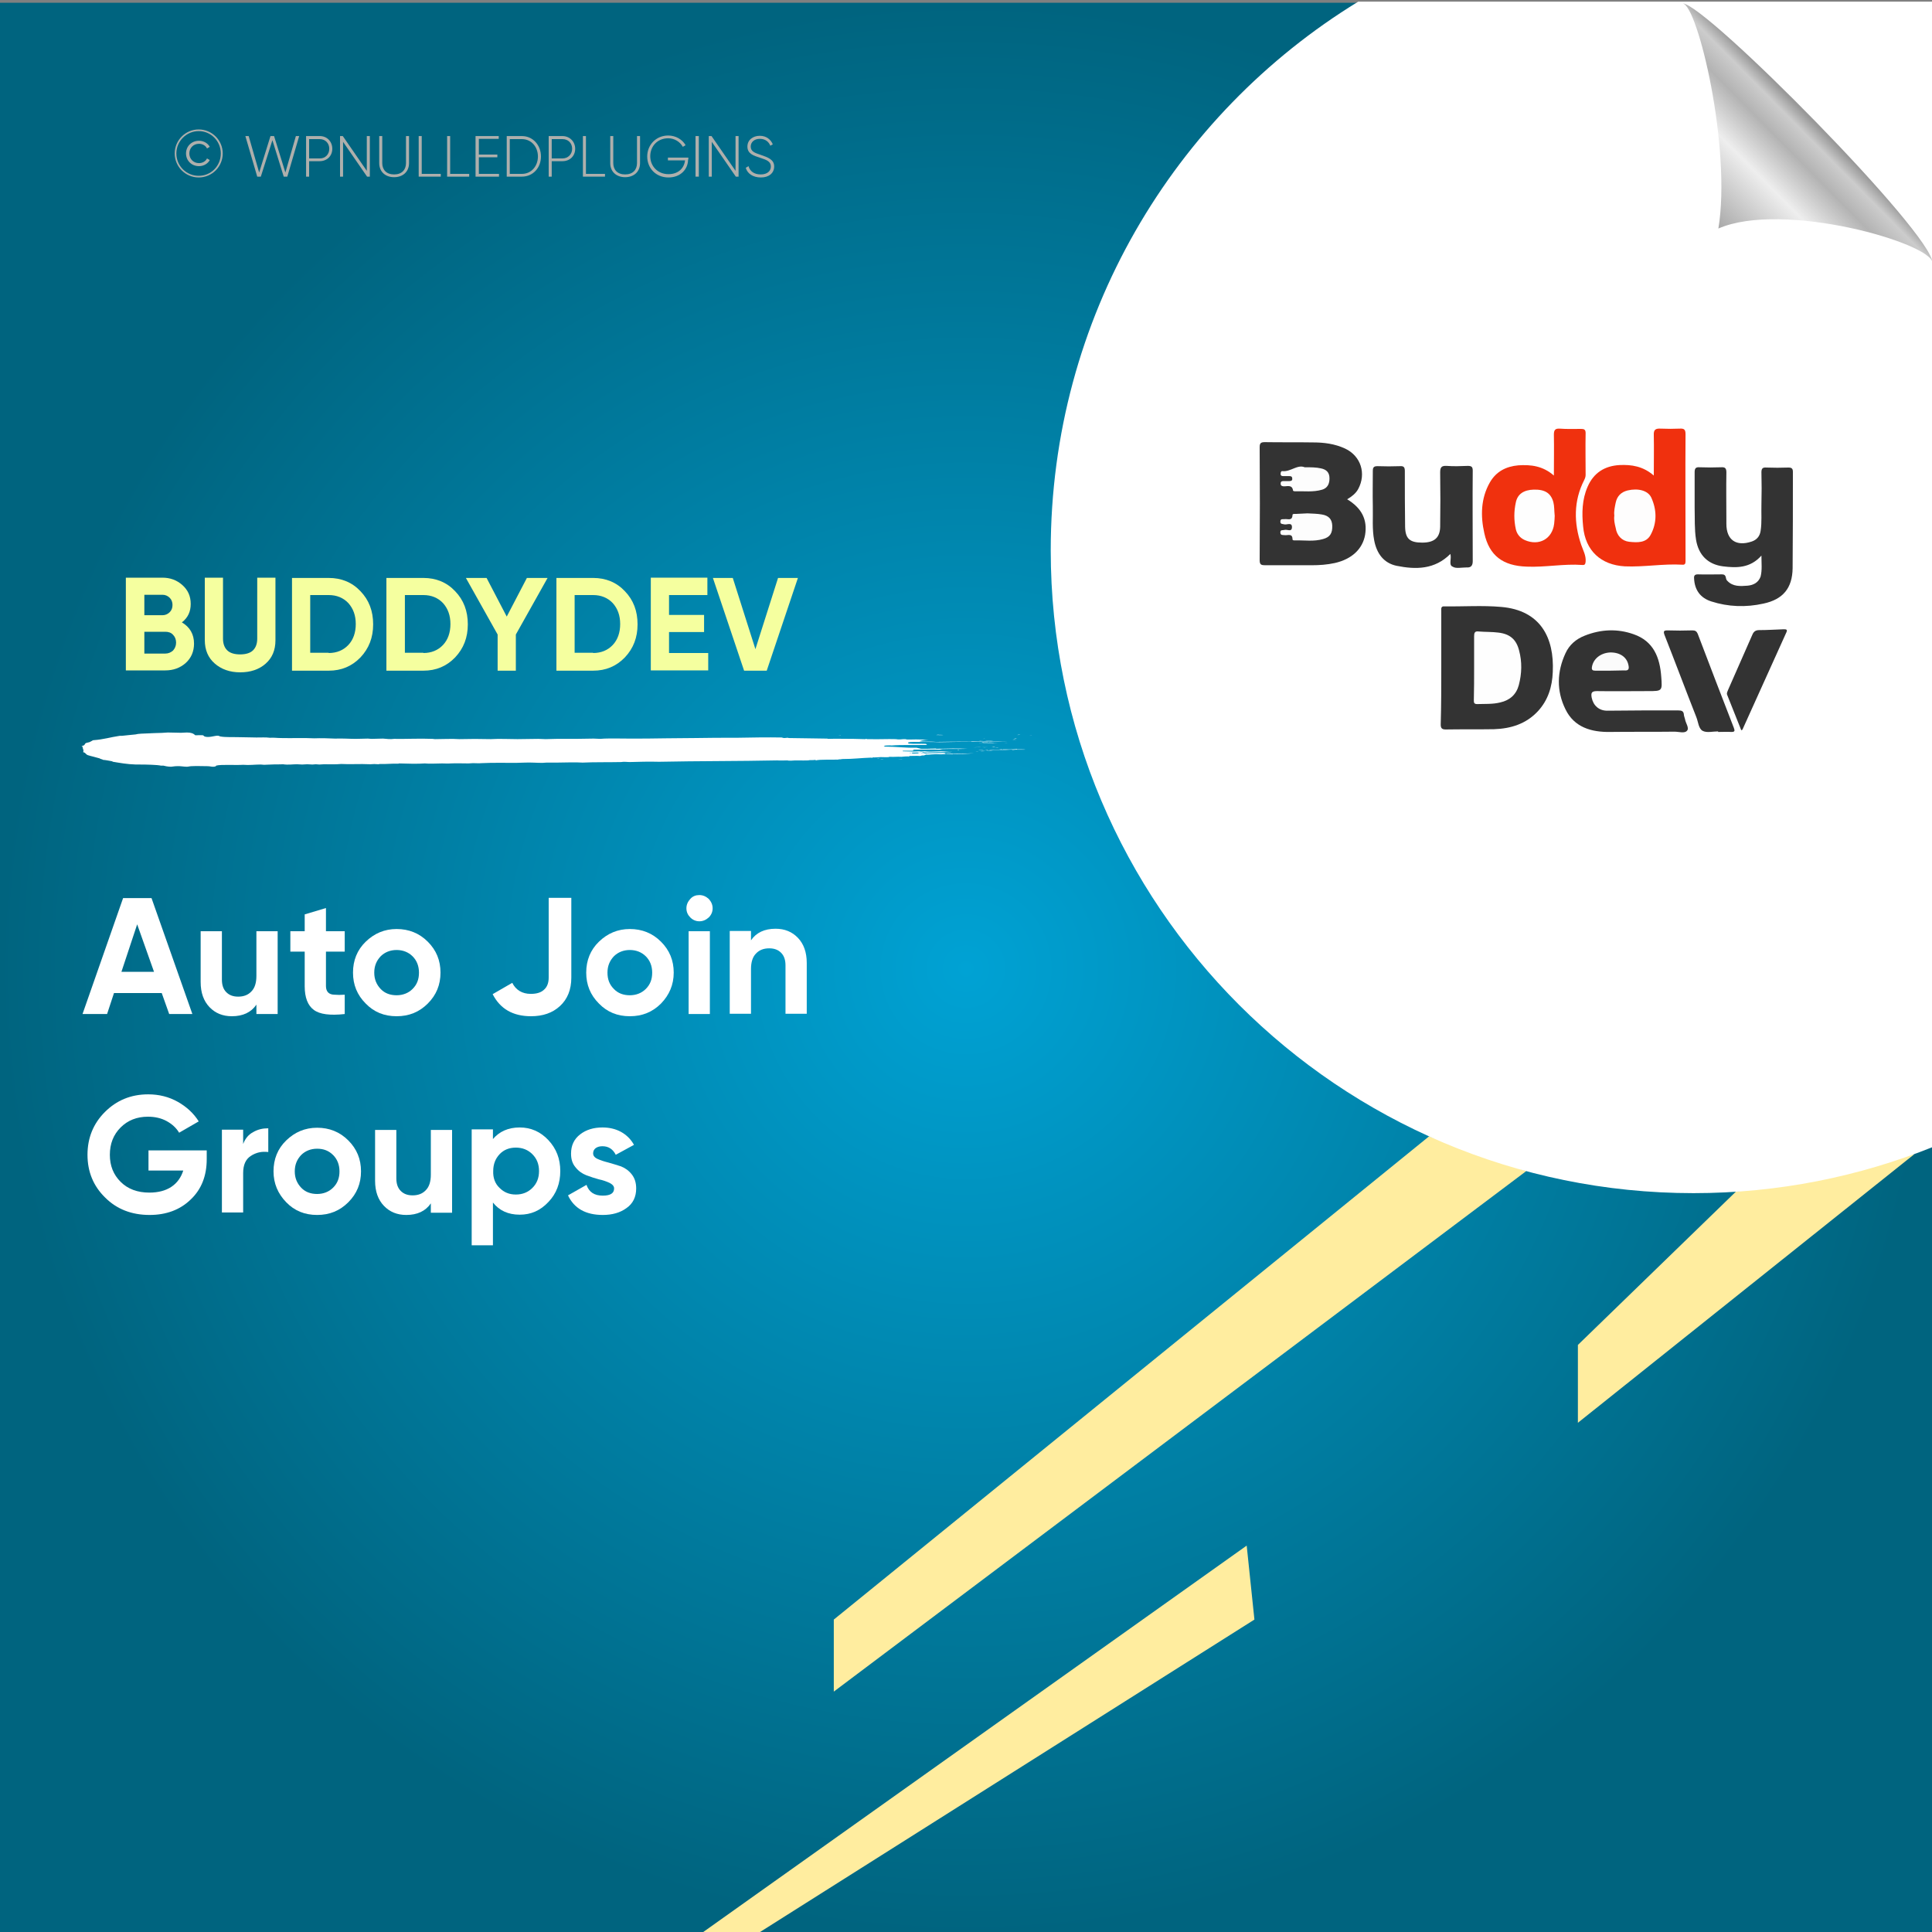 <?xml version="1.0" encoding="UTF-8"?>
<!-- Generator: Adobe Illustrator 26.0.1, SVG Export Plug-In . SVG Version: 6.00 Build 0)  -->
<svg xmlns="http://www.w3.org/2000/svg" xmlns:xlink="http://www.w3.org/1999/xlink" version="1.1" id="Layer_1" x="0px" y="0px" viewBox="0 0 700 700" style="enable-background:new 0 0 700 700;" xml:space="preserve">
<rect x="0" y="0" width="700" height="700" fill="#808080" stroke="none"/>
<style type="text/css">
	.st0{fill:url(#SVGID_1_);}
	.st1{fill:#FFED9F;}
	.st2{fill:#FFFFFF;}
	.st3{fill:none;}
	.st4{fill:#F5FF9F;}
	.st5{fill:#AEAFAC;}
	.st6{fill-rule:evenodd;clip-rule:evenodd;fill:#FFFFFF;}
	.st7{fill:url(#path4572_00000075863287042684470230000017045565920855224228_);}
	.st8{fill:#333333;}
	.st9{fill:#F0300E;}
	.st10{fill:#F0310E;}
	.st11{fill:#FDFDFD;}
	.st12{fill:#FEFEFE;}
	.st13{fill:#FEFDFD;}
	.st14{fill:#FBFBFB;}
</style>
<radialGradient id="SVGID_1_" cx="350" cy="349" r="350" gradientTransform="matrix(1 0 0 -1 0 700)" gradientUnits="userSpaceOnUse">
	<stop offset="0" style="stop-color:#00A2D4"></stop>
	<stop offset="1" style="stop-color:#00647F"></stop>
</radialGradient>
<rect y="1" class="st0" width="700" height="700"></rect>
<g>
	<polygon class="st1" points="628.9,431.8 571.7,487.3 571.7,515.5 693.7,418.1  "></polygon>
	<polygon class="st1" points="517.8,411.7 302.1,586.8 302.1,612.9 553,424.3  "></polygon>
	<polygon class="st1" points="451.7,560 253.4,701 273.8,701 454.5,586.8  "></polygon>
</g>
<path class="st2" d="M700.5,0.6H492.1c-66.8,40.9-111.4,114.6-111.4,198.8c0,128.6,104.3,232.9,232.9,232.9c30.7,0,60-6,86.9-16.8  V0.6z"></path>
<g>
	<rect x="29.8" y="325.4" class="st3" width="444.2" height="305.1"></rect>
	<path class="st2" d="M61.3,367.4l-2.7-7.6H41.3l-2.5,7.6h-8.9l14.7-42h10.3l14.8,42H61.3z M44,352.1h11.8l-6.1-17.2L44,352.1z"></path>
	<path class="st2" d="M92.9,337.4h7.7v30h-7.7V364c-1.9,2.8-4.9,4.2-8.9,4.2c-3.3,0-6-1.1-8.1-3.3c-2.1-2.2-3.2-5.2-3.2-9.1v-18.4   h7.7v17.5c0,2,0.5,3.5,1.6,4.6c1.1,1.1,2.5,1.6,4.3,1.6c2,0,3.6-0.6,4.8-1.9c1.2-1.2,1.8-3.1,1.8-5.6V337.4z"></path>
	<path class="st2" d="M124.9,344.8h-6.8v12.5c0,1,0.3,1.8,0.8,2.3c0.5,0.5,1.3,0.8,2.3,0.8c1,0.1,2.2,0.1,3.7,0v7   c-5.3,0.6-9.1,0.1-11.2-1.5c-2.2-1.6-3.3-4.5-3.3-8.6v-12.5h-5.2v-7.4h5.2v-6.1l7.7-2.3v8.4h6.8V344.8z"></path>
	<path class="st2" d="M155,363.6c-3.1,3.1-6.8,4.6-11.3,4.6s-8.2-1.5-11.2-4.6c-3.1-3.1-4.6-6.8-4.6-11.2c0-4.4,1.5-8.2,4.6-11.2   s6.8-4.6,11.2-4.6s8.2,1.5,11.3,4.6c3.1,3.1,4.6,6.8,4.6,11.2C159.6,356.8,158.1,360.5,155,363.6z M137.9,358.3   c1.5,1.6,3.5,2.3,5.8,2.3c2.3,0,4.3-0.8,5.8-2.3c1.6-1.6,2.3-3.5,2.3-5.9c0-2.4-0.8-4.4-2.3-5.9s-3.5-2.3-5.8-2.3   c-2.3,0-4.3,0.8-5.8,2.3c-1.5,1.6-2.3,3.5-2.3,5.9C135.6,354.8,136.4,356.7,137.9,358.3z"></path>
	<path class="st2" d="M192.4,368.2c-6.6,0-11.2-2.7-13.9-8l7.1-4.1c1.3,2.6,3.6,4,6.7,4c2.2,0,3.8-0.5,4.9-1.6   c1.1-1,1.6-2.5,1.6-4.3v-28.9h8.2v28.9c0,4.4-1.4,7.8-4.1,10.3C200.2,367,196.7,368.2,192.4,368.2z"></path>
	<path class="st2" d="M239.5,363.6c-3.1,3.1-6.8,4.6-11.3,4.6s-8.2-1.5-11.2-4.6c-3.1-3.1-4.6-6.8-4.6-11.2c0-4.4,1.5-8.2,4.6-11.2   s6.8-4.6,11.2-4.6s8.2,1.5,11.3,4.6c3.1,3.1,4.6,6.8,4.6,11.2C244.1,356.8,242.5,360.5,239.5,363.6z M222.4,358.3   c1.5,1.6,3.5,2.3,5.8,2.3c2.3,0,4.3-0.8,5.8-2.3c1.6-1.6,2.3-3.5,2.3-5.9c0-2.4-0.8-4.4-2.3-5.9s-3.5-2.3-5.8-2.3   c-2.3,0-4.3,0.8-5.8,2.3c-1.5,1.6-2.3,3.5-2.3,5.9C220.1,354.8,220.8,356.7,222.4,358.3z"></path>
	<path class="st2" d="M253.4,333.8c-1.3,0-2.4-0.5-3.3-1.4c-0.9-0.9-1.4-2-1.4-3.3c0-1.3,0.5-2.4,1.4-3.4c0.9-1,2-1.4,3.3-1.4   c1.3,0,2.4,0.5,3.4,1.4c0.9,1,1.4,2.1,1.4,3.4c0,1.3-0.5,2.4-1.4,3.3C255.8,333.3,254.7,333.8,253.4,333.8z M249.5,367.4v-30h7.7   v30H249.5z"></path>
	<path class="st2" d="M281,336.5c3.3,0,6,1.1,8.1,3.3c2.1,2.2,3.2,5.2,3.2,9.1v18.4h-7.7v-17.5c0-2-0.5-3.5-1.6-4.6   c-1.1-1.1-2.5-1.6-4.3-1.6c-2,0-3.6,0.6-4.8,1.9c-1.2,1.2-1.8,3.1-1.8,5.6v16.2h-7.7v-30h7.7v3.4C274,337.9,277,336.5,281,336.5z"></path>
	<path class="st2" d="M74.9,416.8v3.2c0,6-1.9,10.9-5.8,14.6c-3.8,3.7-8.8,5.6-14.9,5.6c-6.5,0-11.9-2.1-16.1-6.3   c-4.3-4.2-6.4-9.4-6.4-15.5c0-6.1,2.1-11.3,6.3-15.5c4.2-4.2,9.4-6.4,15.7-6.4c3.9,0,7.5,0.9,10.7,2.7c3.2,1.8,5.8,4.2,7.6,7.1   l-7.1,4.1c-1-1.7-2.5-3.1-4.5-4.2c-2-1.1-4.3-1.6-6.8-1.6c-4,0-7.3,1.3-9.9,3.9c-2.6,2.6-3.9,5.9-3.9,9.9c0,4,1.3,7.2,3.9,9.8   c2.6,2.6,6.1,3.9,10.4,3.9c3.2,0,5.9-0.7,8-2.1c2.1-1.4,3.5-3.4,4.3-5.9H53.8v-7.3H74.9z"></path>
	<path class="st2" d="M88.1,414.5c0.7-1.9,1.9-3.4,3.6-4.3c1.7-1,3.5-1.4,5.5-1.4v8.6c-2.4-0.3-4.5,0.2-6.3,1.4   c-1.9,1.2-2.8,3.3-2.8,6.2v14.3h-7.7v-30h7.7V414.5z"></path>
	<path class="st2" d="M126.2,435.6c-3.1,3.1-6.8,4.6-11.3,4.6s-8.2-1.5-11.2-4.6s-4.6-6.8-4.6-11.2s1.5-8.2,4.6-11.2   s6.8-4.6,11.2-4.6s8.2,1.5,11.3,4.6c3.1,3.1,4.6,6.8,4.6,11.2S129.3,432.5,126.2,435.6z M109.1,430.3c1.5,1.6,3.5,2.3,5.8,2.3   c2.3,0,4.3-0.8,5.8-2.3c1.6-1.6,2.3-3.5,2.3-5.9s-0.8-4.4-2.3-5.9c-1.6-1.6-3.5-2.3-5.8-2.3c-2.3,0-4.3,0.8-5.8,2.3   c-1.5,1.6-2.3,3.5-2.3,5.9S107.6,428.7,109.1,430.3z"></path>
	<path class="st2" d="M156.1,409.4h7.7v30h-7.7V436c-1.9,2.8-4.9,4.2-8.9,4.2c-3.3,0-6-1.1-8.1-3.3c-2.1-2.2-3.2-5.2-3.2-9.1v-18.4   h7.7v17.5c0,2,0.5,3.5,1.6,4.6c1.1,1.1,2.5,1.6,4.3,1.6c2,0,3.6-0.6,4.8-1.9c1.2-1.2,1.8-3.1,1.8-5.6V409.4z"></path>
	<path class="st2" d="M188.3,408.5c4,0,7.5,1.5,10.4,4.6c2.9,3.1,4.3,6.8,4.3,11.2s-1.4,8.2-4.3,11.2c-2.9,3.1-6.3,4.6-10.4,4.6   c-4.2,0-7.4-1.5-9.7-4.4v15.5h-7.7v-42h7.7v3.5C180.9,410,184.1,408.5,188.3,408.5z M181,430.4c1.6,1.6,3.5,2.4,5.9,2.4   s4.4-0.8,6-2.4c1.6-1.6,2.4-3.6,2.4-6.1c0-2.5-0.8-4.5-2.4-6.1c-1.6-1.6-3.6-2.4-6-2.4s-4.4,0.8-5.9,2.4s-2.3,3.6-2.3,6.1   C178.6,426.8,179.4,428.9,181,430.4z"></path>
	<path class="st2" d="M214.9,417.9c0,0.8,0.5,1.5,1.6,2c1.1,0.5,2.3,0.9,3.9,1.3c1.5,0.4,3,0.9,4.6,1.4c1.5,0.6,2.8,1.5,3.9,2.9   c1.1,1.4,1.6,3.1,1.6,5.1c0,3.1-1.2,5.5-3.5,7.1c-2.3,1.7-5.2,2.5-8.6,2.5c-6.2,0-10.4-2.4-12.6-7.1l6.7-3.8   c0.9,2.6,2.8,3.9,5.9,3.9c2.8,0,4.1-0.9,4.1-2.6c0-0.8-0.5-1.4-1.6-2c-1.1-0.5-2.4-1-3.9-1.3c-1.5-0.4-3-0.9-4.6-1.5   c-1.5-0.6-2.8-1.5-3.9-2.9c-1.1-1.3-1.6-2.9-1.6-4.9c0-3,1.1-5.3,3.3-7c2.2-1.7,4.9-2.5,8.1-2.5c2.4,0,4.7,0.5,6.7,1.6   c2,1.1,3.6,2.7,4.7,4.7l-6.6,3.6c-1-2-2.6-3.1-4.8-3.1c-1,0-1.8,0.2-2.5,0.7C215.2,416.5,214.9,417.1,214.9,417.9z"></path>
</g>
<g>
	<rect x="42.5" y="209.4" class="st3" width="334.6" height="69.9"></rect>
	<path class="st4" d="M65.9,225.5c2.9,1.7,4.4,4.3,4.4,7.7c0,2.8-1,5.2-3,7c-2,1.8-4.5,2.7-7.4,2.7H45.6v-33.6h13.2   c2.9,0,5.3,0.9,7.3,2.7c2,1.8,3,4,3,6.8C69.1,221.6,68.1,223.8,65.9,225.5z M58.9,215.5h-6.6v7.4h6.6c1,0,1.9-0.4,2.6-1.1   c0.7-0.7,1-1.6,1-2.6s-0.3-1.9-1-2.6C60.8,215.9,59.9,215.5,58.9,215.5z M59.9,236.8c1.1,0,2-0.4,2.8-1.1c0.7-0.8,1.1-1.7,1.1-2.9   c0-1.1-0.4-2.1-1.1-2.8c-0.7-0.8-1.7-1.1-2.8-1.1h-7.6v7.9H59.9z"></path>
	<path class="st4" d="M87,243.6c-3.7,0-6.8-1.1-9.2-3.2c-2.4-2.1-3.6-4.9-3.6-8.5v-22.6h6.6v22.1c0,1.8,0.5,3.2,1.5,4.2   c1,1,2.6,1.5,4.7,1.5c2.1,0,3.7-0.5,4.7-1.5c1-1,1.5-2.4,1.5-4.2v-22.1h6.6V232c0,3.6-1.2,6.4-3.6,8.5   C93.8,242.6,90.7,243.6,87,243.6z"></path>
	<path class="st4" d="M119.1,209.4c4.6,0,8.5,1.6,11.5,4.8c3.1,3.2,4.6,7.2,4.6,12s-1.5,8.7-4.6,12c-3.1,3.2-6.9,4.8-11.5,4.8h-13.3   v-33.6H119.1z M119.1,236.6c2.9,0,5.3-1,7.1-2.9c1.8-1.9,2.7-4.5,2.7-7.6c0-3.1-0.9-5.6-2.7-7.6c-1.8-1.9-4.2-2.9-7.1-2.9h-6.7   v20.9H119.1z"></path>
	<path class="st4" d="M153.4,209.4c4.6,0,8.5,1.6,11.5,4.8c3.1,3.2,4.6,7.2,4.6,12s-1.5,8.7-4.6,12c-3.1,3.2-6.9,4.8-11.5,4.8H140   v-33.6H153.4z M153.4,236.6c2.9,0,5.3-1,7.1-2.9c1.8-1.9,2.7-4.5,2.7-7.6c0-3.1-0.9-5.6-2.7-7.6c-1.8-1.9-4.2-2.9-7.1-2.9h-6.7   v20.9H153.4z"></path>
	<path class="st4" d="M198.4,209.4l-11.5,20.5V243h-6.6v-13.1l-11.5-20.5h7.5l7.3,14l7.3-14H198.4z"></path>
	<path class="st4" d="M214.9,209.4c4.6,0,8.5,1.6,11.5,4.8c3.1,3.2,4.6,7.2,4.6,12s-1.5,8.7-4.6,12c-3.1,3.2-6.9,4.8-11.5,4.8h-13.3   v-33.6H214.9z M214.9,236.6c2.9,0,5.3-1,7.1-2.9c1.8-1.9,2.7-4.5,2.7-7.6c0-3.1-0.9-5.6-2.7-7.6c-1.8-1.9-4.2-2.9-7.1-2.9h-6.7   v20.9H214.9z"></path>
	<path class="st4" d="M242.4,236.6h14.2v6.3h-20.8v-33.6h20.5v6.3h-13.9v7.2h12.7v6.2h-12.7V236.6z"></path>
	<path class="st4" d="M269.6,243l-11.3-33.6h7.2l8.2,25.8l8.2-25.8h7.2L277.8,243H269.6z"></path>
</g>
<g>
	<rect x="55.8" y="47.2" class="st3" width="304.9" height="46.6"></rect>
	<path class="st5" d="M63.3,55.6c0-4.8,3.9-8.7,8.7-8.7s8.7,3.9,8.7,8.7c0,4.8-3.9,8.7-8.7,8.7S63.3,60.4,63.3,55.6z M80,55.6   c0-4.5-3.6-8.1-8-8.1s-8.1,3.6-8.1,8.1c0,4.5,3.6,8.1,8.1,8.1S80,60.1,80,55.6z M67.4,55.6c0-2.6,2-4.6,4.7-4.6   c1.7,0,3.2,0.9,3.9,2.2l-1,0.6c-0.5-1.1-1.7-1.7-2.9-1.7c-2.1,0-3.5,1.6-3.5,3.5s1.4,3.5,3.5,3.5c1.2,0,2.4-0.6,2.9-1.7l1,0.6   c-0.7,1.3-2.2,2.2-3.9,2.2C69.4,60.2,67.4,58.2,67.4,55.6z"></path>
	<path class="st5" d="M88.9,49.3h1.2l3.8,13.2L98,49.3h1.3l4.1,13.2l3.8-13.2h1.2L104.1,64h-1.3l-4.1-13.2L94.5,64h-1.3L88.9,49.3z"></path>
	<path class="st5" d="M120.4,53.9c0,2.6-1.9,4.5-4.6,4.5H112V64h-1.1V49.3h5C118.5,49.3,120.4,51.3,120.4,53.9z M119.3,53.9   c0-2-1.4-3.5-3.5-3.5H112v7h3.9C117.9,57.4,119.3,55.9,119.3,53.9z"></path>
	<path class="st5" d="M134,49.3V64h-1l-8.7-12.6V64h-1.1V49.3h1l8.7,12.6V49.3H134z"></path>
	<path class="st5" d="M137.4,59.1v-9.8h1.1v9.8c0,2.4,1.5,4.1,4.3,4.1c2.8,0,4.3-1.7,4.3-4.1v-9.8h1.1v9.8c0,3.1-2.2,5.1-5.4,5.1   S137.4,62.2,137.4,59.1z"></path>
	<path class="st5" d="M159.7,63v1h-8V49.3h1.1V63H159.7z"></path>
	<path class="st5" d="M170,63v1h-8V49.3h1.1V63H170z"></path>
	<path class="st5" d="M180.8,63v1h-8.5V49.3h8.4v1h-7.2v5.7h6.7v1h-6.7V63H180.8z"></path>
	<path class="st5" d="M196,56.7c0,4.1-2.9,7.3-6.9,7.3h-5.5V49.3h5.5C193.1,49.3,196,52.6,196,56.7z M194.9,56.7   c0-3.5-2.4-6.3-5.8-6.3h-4.4V63h4.4C192.5,63,194.9,60.2,194.9,56.7z"></path>
	<path class="st5" d="M208.4,53.9c0,2.6-1.9,4.5-4.6,4.5h-3.9V64h-1.1V49.3h5C206.4,49.3,208.4,51.3,208.4,53.9z M207.3,53.9   c0-2-1.4-3.5-3.5-3.5h-3.9v7h3.9C205.8,57.4,207.3,55.9,207.3,53.9z"></path>
	<path class="st5" d="M219.2,63v1h-8V49.3h1.1V63H219.2z"></path>
	<path class="st5" d="M221.1,59.1v-9.8h1.1v9.8c0,2.4,1.5,4.1,4.3,4.1c2.8,0,4.3-1.7,4.3-4.1v-9.8h1.1v9.8c0,3.1-2.2,5.1-5.4,5.1   S221.1,62.2,221.1,59.1z"></path>
	<path class="st5" d="M249.3,57.8c0,3.5-2.7,6.5-7.1,6.5c-4.6,0-7.7-3.4-7.7-7.6s3.2-7.6,7.6-7.6c2.7,0,5.1,1.4,6.3,3.5l-1,0.6   c-1-1.8-3-3.1-5.3-3.1c-3.9,0-6.5,2.9-6.5,6.5s2.7,6.5,6.6,6.5c3.6,0,5.7-2.2,6-5h-6.2v-1h7.4V57.8z"></path>
	<path class="st5" d="M253.2,49.3V64H252V49.3H253.2z"></path>
	<path class="st5" d="M267.6,49.3V64h-1l-8.7-12.6V64h-1.1V49.3h1l8.7,12.6V49.3H267.6z"></path>
	<path class="st5" d="M270.2,60.8l1-0.6c0.5,1.8,2,3,4.4,3c2.5,0,3.7-1.3,3.7-2.9c0-1.8-1.6-2.4-3.8-3.1c-2.5-0.8-4.7-1.5-4.7-4.1   c0-2.4,2-3.9,4.5-3.9c2.4,0,4,1.4,4.7,3.1l-0.9,0.5c-0.5-1.3-1.7-2.5-3.8-2.5c-2,0-3.3,1.2-3.3,2.8c0,1.8,1.5,2.3,3.6,3   c2.6,0.9,4.9,1.7,4.9,4.2c0,2.4-1.9,4-4.8,4C272.8,64.3,270.8,62.9,270.2,60.8z"></path>
</g>
<g>
	<g>
		<g>
			<rect x="29.8" y="265.4" class="st3" width="344.1" height="12.3"></rect>
			<path class="st6" d="M303.8,266.5c0.2,0,0.5-0.1,0.9-0.1C304.7,266.5,304.2,266.5,303.8,266.5z"></path>
			<path class="st6" d="M317.6,274.8c0.3,0,1.1-0.1,1,0C318.1,274.9,317.9,274.8,317.6,274.8z"></path>
			<path class="st6" d="M319,275c0.1-0.1,0.7,0,1.1,0C320.1,275.1,319.2,275,319,275z"></path>
			<path class="st6" d="M323.2,273.7c0.2,0,0.8-0.1,1.1,0C324.2,273.8,323.6,273.7,323.2,273.7z"></path>
			<path class="st6" d="M325.2,275.1c0.4-0.1,1-0.1,1.8-0.1C326.7,275.1,325.8,275,325.2,275.1z"></path>
			<path class="st6" d="M330.4,268.5c0.9,0,2.8-0.1,3.4,0C332.7,268.4,331.4,268.6,330.4,268.5z"></path>
			<path class="st6" d="M332.8,271.4c1.1-0.2,3.2,0,4.7-0.1c0.2,0.1-2.1,0-2.6,0.1c-0.3,0-0.6,0-0.9-0.1     C333.6,271.4,333.3,271.5,332.8,271.4z"></path>
			<path class="st6" d="M346.9,271.8c0-0.1,0.1-0.1,0.5-0.1c0.1,0,0.2,0.1,0.1,0.1C347.3,271.8,347.1,271.8,346.9,271.8z"></path>
			<path class="st6" d="M352.7,270.8c0.9-0.1,3-0.1,4.2,0c0.2,0,0.2-0.1,0.5-0.1c0.7,0,2.3,0,0.7,0     C356.2,270.8,354.8,270.7,352.7,270.8z"></path>
			<path class="st6" d="M353.4,272.3c0.2,0,0.6-0.1,1.1-0.1C354.3,272.3,353.6,272.3,353.4,272.3z"></path>
			<path class="st6" d="M354.8,268.4c0.2-0.1,0.9,0,1.4,0C355.9,268.4,355.2,268.4,354.8,268.4z"></path>
			<path class="st6" d="M354.5,271.8c0.4-0.1,1.2-0.1,1.7-0.1C356.6,271.8,355.1,271.8,354.5,271.8z"></path>
			<path class="st6" d="M355.2,272.2c0.3-0.1,1.2-0.1,1.8-0.1C356.6,272.2,355.8,272.2,355.2,272.2z"></path>
			<path class="st6" d="M356.3,267.7c0.1-0.1,0.6-0.1,1.1-0.1C357.2,267.6,356.6,267.6,356.3,267.7z"></path>
			<path class="st6" d="M356.9,268.4c0.5-0.1,2.2-0.1,3,0C358.9,268.4,358.1,268.4,356.9,268.4z"></path>
			<path class="st6" d="M357.3,272.1c0.8-0.1,1.9,0,2.5,0C359.2,272.2,358.1,272.1,357.3,272.1z"></path>
			<path class="st6" d="M359.3,270.7c0.3-0.1,0.8-0.1,1.2-0.1C360.6,270.8,359.8,270.7,359.3,270.7z"></path>
			<path class="st6" d="M360.6,271c0.4-0.1,0.7,0,1.2,0C361.7,271.1,361,271,360.6,271z"></path>
			<path class="st6" d="M361.9,271.4c0.2-0.1,1.3-0.1,1,0.1c-0.3,0-0.3,0-0.3-0.1C362.3,271.4,362.3,271.4,361.9,271.4z"></path>
			<path class="st6" d="M365.1,269.1C364.3,269.2,363.1,269.1,365.1,269.1L365.1,269.1z"></path>
			<path class="st6" d="M366.7,268c0.6-0.1,1.2,0,1.9,0C368.2,268,367,268,366.7,268z"></path>
			<path class="st6" d="M367.2,267.8c-0.2-0.1,1-0.1,0.7,0C367.7,267.8,367.4,267.8,367.2,267.8z"></path>
			<path class="st6" d="M368.6,266.3c0.2-0.1,0.7-0.1,1.1-0.1C369.5,266.3,368.8,266.3,368.6,266.3z"></path>
			<path class="st6" d="M372.8,266.4C374,266.3,374.5,266.4,372.8,266.4L372.8,266.4z"></path>
			<path class="st6" d="M339.1,266.3c0.2,0,0.6-0.1,0.8-0.1c0.5,0.1,1.3,0,1.9,0.1C341,266.4,340.2,266.3,339.1,266.3z"></path>
			<path class="st6" d="M355.8,268.9c0.4,0,0.3,0.1,0.7,0c0,0-0.1,0.1-0.2,0.1c0.7,0,1.2,0,1.8,0c-0.1,0-0.2,0-0.2,0.1     c0.8-0.2,1.8,0.1,3.6,0c-1.7,0.2-5.4,0-6.9,0.1c0.2-0.1,1.5,0,1.7-0.1C356.4,269,355.5,269.1,355.8,268.9z"></path>
			<path class="st6" d="M357.4,271.7C357.5,271.7,357.5,271.7,357.4,271.7c0.1-0.1,0.7,0,0.8,0C357.9,271.8,356,271.8,357.4,271.7z"></path>
			<path class="st6" d="M368.5,271.4c0,0,0,0.1,0,0.1c1,0,2.5,0,3.1,0.1c-1.1,0.1-3.5-0.1-4.4,0.1c-0.2,0-0.5,0-0.7-0.1     c-2.6,0.2-5.5,0-8.3,0.1c1.2-0.3,4,0.1,5.4-0.2c0.2,0,0,0-0.2,0C364.8,271.5,366.9,271.6,368.5,271.4z"></path>
			<path class="st6" d="M367.5,267.6c0.2-0.1,0.7-0.1,0.9-0.1C368.6,267.5,367.8,267.7,367.5,267.6z"></path>
			<path class="st6" d="M67.7,265.4c-0.7,0-1.4,0.1-2.1,0.1c-1.6,0-3.1-0.1-4.8-0.1c-1.5,0.1-2.8,0.2-4.4,0.2     c-1.1,0-1.5,0.1-2.3,0.1c-2.2,0.1-4,0.1-5,0.4c-1.6,0.2-3.5,0.3-4.9,0.5c-0.2,0-0.7,0-0.8,0c-3.5,0.5-5.6,1.3-9.7,1.6     c-0.4,0.2-0.6,0.4-1.3,0.7c-0.3,0.1-1,0.2-1.2,0.3c-0.8,0.4-0.1,0.8-1.6,1.1c-0.1,0.1,0.2,0.1,0.3,0.2c0,0.7,0.6,1.4,0.2,2     c1.1,0.3,0.8,0.7,1.7,1.1c0.5,0.2,1.5,0.4,2.2,0.6c0.7,0.2,1.5,0.4,2.2,0.6c0,0.2,1,0.3,1.1,0.5c1.2,0.1,2,0.3,3.2,0.5     c0.1,0.1,0.4,0.1,0.4,0.2c2.5,0.4,5,0.9,8.4,1c0.3,0,1,0,1.3,0c2.5,0,6.4,0.1,7.7,0.4c0.5,0,0.4,0,0.9,0c0.3,0.1,1.6,0.4,2.8,0.4     c0.4,0,1.1-0.2,2-0.2c1.3-0.1,2.5,0.2,3.7,0.2c0.5,0,1.1-0.2,1.7-0.2c1.5-0.1,4.5,0,5.7,0c1,0,1.3,0.2,2.1,0.2     c0.7,0,1.2-0.2,1.1-0.4c1.9-0.5,6.8-0.1,9.8-0.3c2.2,0.2,4.2-0.1,6.3-0.1c0.4,0,0.9,0.1,1.3,0.1c0.7,0,1.7-0.1,2.6-0.1     c1.6-0.1,2.9,0,4.2-0.1c2,0.3,3.4,0,5.1,0c0.6,0,1.2,0.1,1.9,0.1c0.6,0,1.2-0.1,1.8-0.1c0.6,0,1.3,0.1,1.9,0.1     c0.5,0,0.8-0.1,1.2-0.1c0.5,0,0.8,0.1,1.3,0.1c0.6,0,1.1-0.1,1.7-0.1c2,0,4.2,0.1,6.2-0.1c3.5,0.2,6.5-0.1,10.6,0.1     c1-0.1,1.8-0.1,2.9,0c0.2,0,0.2-0.1,0.6-0.1c2.1,0.1,4.4-0.2,6.6-0.1c0.1,0,0.2-0.1,0.3-0.1c3,0.1,6.9,0.2,9.3,0     c1.9,0.2,4,0,6.3,0c1.1,0,2.1,0.1,3.1,0c2-0.1,4.6,0,6.4,0c0.6,0,1.1-0.1,1.7-0.1c1,0,2.1,0.1,3.1,0c4.1-0.2,8.8-0.1,12.4-0.1     c1.1,0,2.1-0.1,3.3-0.1c2.1-0.1,4.2,0.1,6.3,0.1c0.5,0,1-0.1,1.5-0.1c1.2,0,2.4,0,3.7,0c3.2,0,6.4-0.2,9.4,0     c3.9-0.2,9.5-0.1,14-0.2c1-0.2,2,0,3,0c3.2-0.1,7.3-0.2,10.7-0.1c14.1-0.3,28.8-0.2,42.8-0.5c1.1,0.1,2.8,0,3.7,0     c0.2,0.1,0.8,0.1,1.3,0.1c1.7-0.2,3.9,0,6.2-0.1c0.6-0.2,1.9,0,2.7-0.2c0.4,0.1-0.5,0.1,0.1,0.2c1.4-0.4,6.3-0.2,8.4-0.3     c-0.2,0-0.2-0.1,0-0.1c0.5,0.1,0.8-0.1,1.4-0.1c3.9,0,6.7-0.4,10.1-0.5c0.4,0,1.5,0.2,1.9,0.1c-0.6,0-1.4,0-1.3-0.2     c1,0,2.3,0,3-0.1c1.2,0,1.9,0.1,3,0c0.3,0-0.3-0.2,0.3-0.1c1.7,0.1,2.6-0.1,4.2,0c0.5-0.1,2.3-0.2,2.9-0.1     c0.5-0.1-0.6-0.1-0.1-0.2c1.4,0,2.7-0.1,4,0c0.3-0.1,0.5-0.2,1.1-0.2c0.4,0-0.1,0.1,0.4,0.1c0.5-0.1-0.4-0.1-0.3-0.2     c0.7,0,0.6-0.1,0.9-0.2c1,0.1,1.7-0.1,2.6-0.1c0.9-0.1,2,0,2.9,0c0.8,0,1.1-0.1,2-0.1c0.7,0,1.3,0.1,2.1,0.1     c0.4,0-0.3-0.1,0.3-0.1c2.7,0,5.5-0.1,7.5-0.3c-3.1,0.2-5.4,0-8.1,0.2c-0.4-0.1-1.2,0.1-1.6-0.1c-0.2,0.1,0.4,0.1-0.2,0.1     c-0.2,0-0.3,0-0.6,0c0.4-0.2-0.2-0.2-0.4-0.3c-2.3,0-4.1,0.1-6.2,0.1c-0.4,0,0.3,0.1-0.2,0.1c-0.8,0-1.4,0-2.3,0     c-0.3-0.1-0.9-0.2-0.6-0.3c2.7,0,6.4-0.2,9.6-0.2c1,0,2,0.1,2.6-0.1c-1.4,0.1-2.6-0.2-3.9-0.2c-1.6,0-3.4,0.2-5,0.1     c-0.4,0-0.6-0.1-1-0.1c-0.3,0-0.9,0.1-1.2,0.1c-0.4,0-0.4-0.1-0.7-0.1c-0.7,0-1.2,0.1-2,0.1c-1.3,0-2.5-0.1-3.9-0.1     c-0.3-0.1-0.1-0.2,0.2-0.2c1.6,0,1.9,0,3.6,0c-0.2,0-0.3,0-0.3-0.1c0.5,0,0.7,0,1.1,0c-1.2,0-1.1-0.2-0.7-0.3     c3.1,0,6.9-0.1,9.4,0c0.3-0.1,0.5-0.1,0.9-0.2c2.9-0.1,6.1,0,9.1-0.1c-3.5-0.2-7.2-0.1-11.2,0c-0.2,0,0-0.1-0.4-0.1     c-1.7,0.1-3.8,0.1-5.1,0.1c-0.6-0.1-1.2-0.3-1.7-0.4c-4.3,0.1-7.4-0.4-11.5-0.4c0-0.1-0.3-0.1-0.4-0.2c0.3-0.1,0.5-0.2,0.9-0.2     c0.7,0,1.4-0.1,1.9,0c3.4-0.3,8.3-0.1,12.6-0.2c0.5-0.1,0.1-0.3-0.2-0.4c-2.1-0.1-3.9,0.1-6.1-0.1c-0.8-0.4,0-0.6,1.7-0.6     c2.8,0,7.6,0,9.4,0.1c8.2-0.2,16.3-0.1,24.8-0.3c-4.7-0.1-9,0.1-13.2,0c0,0.1-0.1,0.1-0.5,0.1c-4.1,0-8.7,0-12.3,0.1     c-1.5-0.2-4.4,0-6-0.2c0.4-0.3,1.6-0.5,3.2-0.6c-1.6,0-3.1-0.1-4.5-0.1c-1.1,0-3,0.1-3.6,0c-0.1,0,0.1-0.1-0.1-0.1     c0.5,0-0.8,0-0.9,0c-0.6,0-0.5,0.1-1.2,0.1c-0.9,0-0.9,0-1.5-0.1c-3.2-0.1-6.3,0.1-9.4,0c-0.3,0-1,0-1,0c-0.3,0,0-0.1-0.4-0.1     c-0.2,0-0.1,0.1-0.5,0.1c-1.2,0-2.6-0.1-3.9-0.1c-3.1,0-6.8-0.1-9.3,0c-0.6,0,0.2-0.1-0.6-0.1c-4.3-0.1-9-0.1-13.6-0.2     c-0.4,0-0.1-0.1-0.6-0.1c-0.6,0-0.5,0.1-1.1,0.1c-0.4,0-0.7-0.1-0.9-0.2c-5.3-0.1-10.8,0-16.3,0.1c-5.1,0-10.3,0-15.1,0.1     c-3.8,0-7.5,0.1-10.9,0.1c-4.6,0.1-8.6,0.1-12.9,0.1c-3.1,0-6.5-0.1-9.1,0c-0.5,0-1,0.1-1.5,0.1c-0.8,0-1.6-0.1-2.4-0.1     c-2.1,0-4.3,0.1-6.5,0.1c-2.4,0-4.7,0-7,0c-1.3,0-2.6,0.1-3.9,0.1c-0.9,0-1.8-0.1-2.7-0.1c-2.5,0-5.1,0.1-7.5,0.1     c-3.2,0-6.5-0.2-9.7,0c-3.6-0.1-7.9-0.1-11.4,0c-2.8-0.2-5.7,0-8.8,0c-0.3,0-0.6-0.1-0.9-0.1c-4.8-0.2-10.1,0.1-13.9,0     c-1.5,0.2-2.7,0-4-0.1c-1.5,0-2.8,0.1-4.2,0.1c-0.5,0-0.9-0.1-1.3-0.1c-1.4,0-2.8,0.1-4.4,0.1c-2.3,0-4.8-0.2-7.5-0.1     c-2.1-0.1-5.1-0.2-7.5-0.1c-4-0.2-8,0-12.1-0.1c-1.4,0-2.6-0.2-4-0.1c-1.4-0.2-3.2-0.1-4.9-0.1c-1.7,0-3.6-0.1-5.4-0.1     c-2.6-0.1-5.8,0.1-7.8-0.3c-0.9-0.7-2.6,0.3-4.7,0.2c-1.1-0.1-1-0.3-1.4-0.6c-1-0.1-1.9,0-2.8,0C70,265.7,69.2,265.4,67.7,265.4z      M330,272.8c0,0,0,0.1,0.1,0.1C329.8,273,329.1,272.8,330,272.8z M330.3,272.7c1.2,0,3-0.1,3.9,0c0.2,0-0.2-0.2,0.2-0.2     c0.5,0.1,1.2,0.1,2.1,0.1c0.1,0.2-1.8,0.1-1.8,0.3c-0.7,0-1,0-1.4,0.1c-1.4-0.1-1.8,0.1-2.8,0     C330.7,272.8,330.2,272.9,330.3,272.7z"></path>
		</g>
	</g>
</g>
<linearGradient id="path4572_00000103957541211303034840000010525724674331717257_" gradientUnits="userSpaceOnUse" x1="-0.583" y1="698.671" x2="-0.51" y2="698.747" gradientTransform="matrix(-474.815 0 0 493.443 381.513 -344709.812)">
	<stop offset="0" style="stop-color:#999999"></stop>
	<stop offset="0.101" style="stop-color:#CCCCCC"></stop>
	<stop offset="0.262" style="stop-color:#B3B3B3"></stop>
	<stop offset="0.543" style="stop-color:#EEEEEE"></stop>
	<stop offset="1" style="stop-color:#AAAAAA"></stop>
</linearGradient>
<path id="path4572" style="fill:url(#path4572_00000103957541211303034840000010525724674331717257_);" d="M609.6,1.2  c8.5,0.3,90.8,83.5,90.6,94.1c-0.1-7.2-54.2-22.7-77.6-12.5C627.4,54,615.2,1.8,609.6,1.2L609.6,1.2z"></path>
<g>
	<path class="st8" d="M488.1,180.9c5.3,3.2,7.4,7.4,6.5,12.9c-0.9,5.1-4.8,8.8-11,10.2c-2.8,0.6-5.5,0.8-8.4,0.8   c-5.6,0-11.2,0-16.8,0c-1.4,0-2-0.2-2-1.8c0.1-13.7,0.1-27.3,0-41c0-1.5,0.5-1.8,1.9-1.8c5.8,0.1,11.6,0,17.5,0.1   c3.9,0,7.8,0.5,11.5,2.2c5.8,2.7,7.8,9.1,4.8,14.7C491.2,178.8,489.8,179.9,488.1,180.9z"></path>
	<path class="st8" d="M522.2,241.8c0-6.8,0-13.6,0-20.4c0-0.8-0.2-1.8,1.1-1.7c6.9,0.1,13.8-0.4,20.6,0.2   c14.2,1.2,19.3,11.1,18.7,23.6c-0.2,5.3-1.7,10.2-5.4,14.2c-4.3,4.6-9.8,6.3-15.9,6.5c-5.8,0.1-11.6,0-17.5,0.1   c-1.4,0-1.8-0.5-1.8-1.8C522.2,255.5,522.2,248.7,522.2,241.8z"></path>
	<path class="st8" d="M638.2,201.3c-4.1,4.6-9,4.5-13.9,3.9c-5.5-0.7-8.9-4.1-9.8-9.7c-0.6-3.8-0.4-7.7-0.5-11.6c0-4.3,0-8.6,0-12.8   c0-1.4,0.4-1.9,1.8-1.8c2.6,0.1,5.2,0.1,7.8,0c1.5-0.1,1.9,0.4,1.9,1.9c-0.1,5.8,0,11.5,0,17.3c0,0.4,0,0.8,0,1.3   c0,5.9,3.6,8.3,9.2,6.4c1.8-0.6,2.9-1.9,3.2-3.8c0.5-3.2,0.2-6.4,0.3-9.7c0.1-3.9,0.1-7.7,0-11.6c0-1.4,0.5-1.8,1.8-1.7   c2.7,0.1,5.3,0.1,8,0c1.2,0,1.6,0.4,1.6,1.6c0,11.6,0,23.3-0.1,34.9c-0.1,7.2-3.5,11.3-10.6,12.8c-6.3,1.4-12.7,1.2-18.9-0.8   c-4-1.3-6-4.2-6.2-8.3c-0.1-1.1,0.3-1.5,1.4-1.5c2.9,0.1,5.8,0,8.6,0c0.8,0,1.3,0.2,1.5,1.1c0.1,0.5,0.2,1,0.6,1.3   c2,2.1,4.7,1.9,7.3,1.7c2.1-0.2,3.9-1.1,4.7-3.3C638.5,206.5,638.2,204.2,638.2,201.3z"></path>
	<path class="st9" d="M599.2,172.3c0-5.2,0.1-9.9,0-14.6c-0.1-2,0.6-2.5,2.5-2.4c2.3,0.1,4.6,0.1,6.9,0c1.7-0.1,2.1,0.4,2.1,2.1   c-0.1,13.9,0,27.9,0,41.8c0,1.4,0,2.8,0,4.2c0,0.9-0.3,1.3-1.2,1.2c-6.9-0.4-13.8,0.9-20.8,0.6c-8.7-0.5-14.3-5.7-15.1-14.4   c-0.5-4.9-0.4-9.8,1.6-14.4c2.2-5.1,6.2-7.6,11.6-7.9C591.1,168.3,595.3,168.9,599.2,172.3z"></path>
	<path class="st10" d="M563,172.3c0-5.3,0.1-10.1,0-14.8c0-1.6,0.4-2.3,2.1-2.2c2.6,0.2,5.2,0.1,7.8,0.1c1.1,0,1.6,0.3,1.6,1.5   c-0.1,5.1,0,10.1,0,15.2c0,0.6-0.2,1.2-0.5,1.8c-3.9,7.6-3.8,15.6-1.1,23.5c0.7,2,1.8,3.9,1.6,6.1c-0.1,0.8-0.2,1.3-1.2,1.2   c-6.7-0.5-13.4,0.9-20.2,0.6c-8.5-0.3-13.5-3.9-15.3-12.1c-1.4-6.2-1.3-12.6,2-18.4c2.3-4,5.9-5.8,10.3-6.2   C554.7,168.3,559,168.8,563,172.3z"></path>
	<path class="st8" d="M595.3,257.4c4.3,0,8.6,0,12.8,0c1.1,0,1.9,0.2,2,1.5c0,0.5,0.3,1.1,0.4,1.6c0.2,1.5,1.7,3.3,0.7,4.3   c-0.9,1-2.9,0.3-4.5,0.3c-7.8,0.1-15.6,0-23.4,0.1c-6.6,0.1-12.9-1.6-16.1-8.2c-3.3-6.7-3.1-13.6,0-20.3c1.4-3.1,3.9-5.2,7-6.4   c5.8-2.3,11.8-2.6,17.7-0.5c7.2,2.5,9.5,8.4,10,15.4c0.4,5.2,0.4,5.2-4.8,5.2c-6.2,0-12.4,0.1-18.5,0c-2,0-2.2,0.7-1.9,2.4   c0.6,2.9,2.7,4.7,5.6,4.7C586.7,257.5,591,257.4,595.3,257.4z"></path>
	<path class="st8" d="M525.5,200.7c-5.7,5.7-12.5,5.7-19.5,4.3c-4.7-1-7.2-4.5-8.1-9.2c-0.8-4.1-0.4-8.2-0.5-12.4   c-0.1-4.3,0-8.6,0-12.8c0-1.3,0.4-1.7,1.7-1.7c2.7,0.1,5.5,0.1,8.2,0c1.4-0.1,1.7,0.5,1.7,1.8c0,6.7,0,13.5,0.1,20.2   c0.1,4.3,1.7,5.7,6.2,5.7c4.3,0,6.4-1.7,6.5-5.7c0.1-6.6,0.1-13.2,0-19.8c0-1.9,0.6-2.4,2.4-2.3c2.5,0.2,5,0.1,7.6,0   c1.3,0,1.8,0.3,1.8,1.7c-0.1,10.9,0,21.9,0,32.8c0,1.6-0.6,2.4-2.2,2.3c-0.1,0-0.1,0-0.2,0c-1.7,0-3.7,0.5-4.9-0.3   C524.8,204.7,526,202.5,525.5,200.7z"></path>
	<path class="st8" d="M622.5,265c-1.9,0-4.1,0.6-5.6-0.2c-1.5-0.8-1.6-3.3-2.3-5c-3.9-9.9-7.6-19.8-11.5-29.7   c-0.5-1.4-0.3-1.7,1.1-1.7c3,0.1,6,0.1,9,0c1,0,1.5,0.3,1.9,1.2c4.3,11.4,8.7,22.7,13.1,34.1c0.4,1.1,0.4,1.5-0.9,1.5   c-1.6-0.1-3.2,0-4.8,0C622.5,265.1,622.5,265.1,622.5,265z"></path>
	<path class="st8" d="M630.9,264.6c-1.7-4.3-3.4-8.5-5.1-12.8c-0.3-0.7,0.1-1.2,0.3-1.8c2.9-6.7,5.9-13.3,8.8-20   c0.5-1.2,1.2-1.7,2.5-1.7c2.9,0,5.9-0.2,8.8-0.3c0.9,0,1.6,0,1,1.2c-5.3,11.7-10.6,23.5-15.9,35.2   C631.3,264.4,631.2,264.4,630.9,264.6z"></path>
	<path class="st11" d="M473.7,186c1.7,0.1,3.5,0.1,5.2,0.4c2.5,0.4,3.7,1.7,3.8,4c0.1,2.8-0.8,4.2-3.3,4.9c-3.4,1-6.8,0.4-10.2,0.5   c-0.4,0-0.9,0-0.9-0.4c0-2.2-1.6-1.4-2.7-1.5c-0.7-0.1-1.7,0.2-1.7-1c0-1.1,0.9-0.7,1.5-0.9c0.9-0.3,2.6,0.9,2.7-0.9   c0.1-2-1.8-0.9-2.7-1.1c-0.7-0.2-1.5,0-1.5-1c0-1.2,0.9-0.8,1.5-0.9c1.1-0.2,2.8,0.8,2.9-1.5c0-0.5,0.8-0.4,1.3-0.4   C471,186.1,472.3,186.1,473.7,186C473.7,186,473.7,186,473.7,186z"></path>
	<path class="st11" d="M472.7,169.3c2.3,0,4.1,0,5.9,0.4c2,0.4,3.1,1.5,3.1,3.6c0,2-0.7,3.5-2.6,4.1c-3.3,1-6.7,0.5-10,0.6   c-0.2,0-0.5-0.1-0.6-0.2c-0.3-2.4-2.2-1.5-3.5-1.6c-0.7-0.1-1-0.3-1-1c0-0.8,0.5-0.9,1.1-0.9c0.7,0,1.4,0,2.1,0   c0.6,0,1.1-0.2,1-0.9c0-0.8-0.5-0.9-1.1-0.9c-0.8,0-1.5,0-2.3,0c-0.6,0-0.9-0.4-0.8-0.9c0-0.5,0.2-1,0.7-0.9   C467.6,171,470.1,168.2,472.7,169.3z"></path>
	<path class="st12" d="M534.1,242c0-3.8,0-7.6,0-11.4c0-1.3,0.2-2,1.7-1.8c2.4,0.2,4.8,0.1,7.1,0.4c4.2,0.5,6.5,2.5,7.5,6.5   c1.1,4.1,1,8.3-0.1,12.5c-0.9,3.4-3.2,5.5-6.7,6.3c-2.8,0.7-5.6,0.5-8.4,0.6c-1.2,0-1.2-0.6-1.2-1.5   C534.1,249.7,534.1,245.9,534.1,242z"></path>
	<path class="st13" d="M584.9,186.8c-0.2-1.6,0.2-3.2,0.5-4.7c0.5-2.3,1.9-3.8,4.3-4.4c3.8-0.9,7.4,0,8.6,2.6   c2,4.4,2.1,9.1-0.2,13.4c-1.6,3.1-4.9,2.9-7.8,2.6c-2.7-0.3-4.5-2.3-4.9-5C585,189.7,584.7,188.3,584.9,186.8z"></path>
	<path class="st12" d="M563.3,186.9c0,0.8-0.1,1.8-0.2,2.9c-0.7,5.5-5.5,8.1-10.6,5.9c-1.8-0.8-2.9-2.2-3.3-4   c-0.7-3.2-0.7-6.4,0-9.6c0.6-3.1,2.9-4.6,6.5-4.7c4.1-0.1,6.2,1.3,7.1,4.5C563.2,183.4,563.1,185,563.3,186.9z"></path>
	<path class="st14" d="M583.3,243c-1.8,0-3.5,0-5.3,0c-1,0-1.4-0.3-1.2-1.4c0.5-2.9,3.1-5,6.5-5.2c3.5-0.1,6.1,1.6,6.7,4.5   c0.3,1.3,0.2,2.2-1.5,2C586.8,242.9,585.1,243,583.3,243z"></path>
</g>
</svg>
